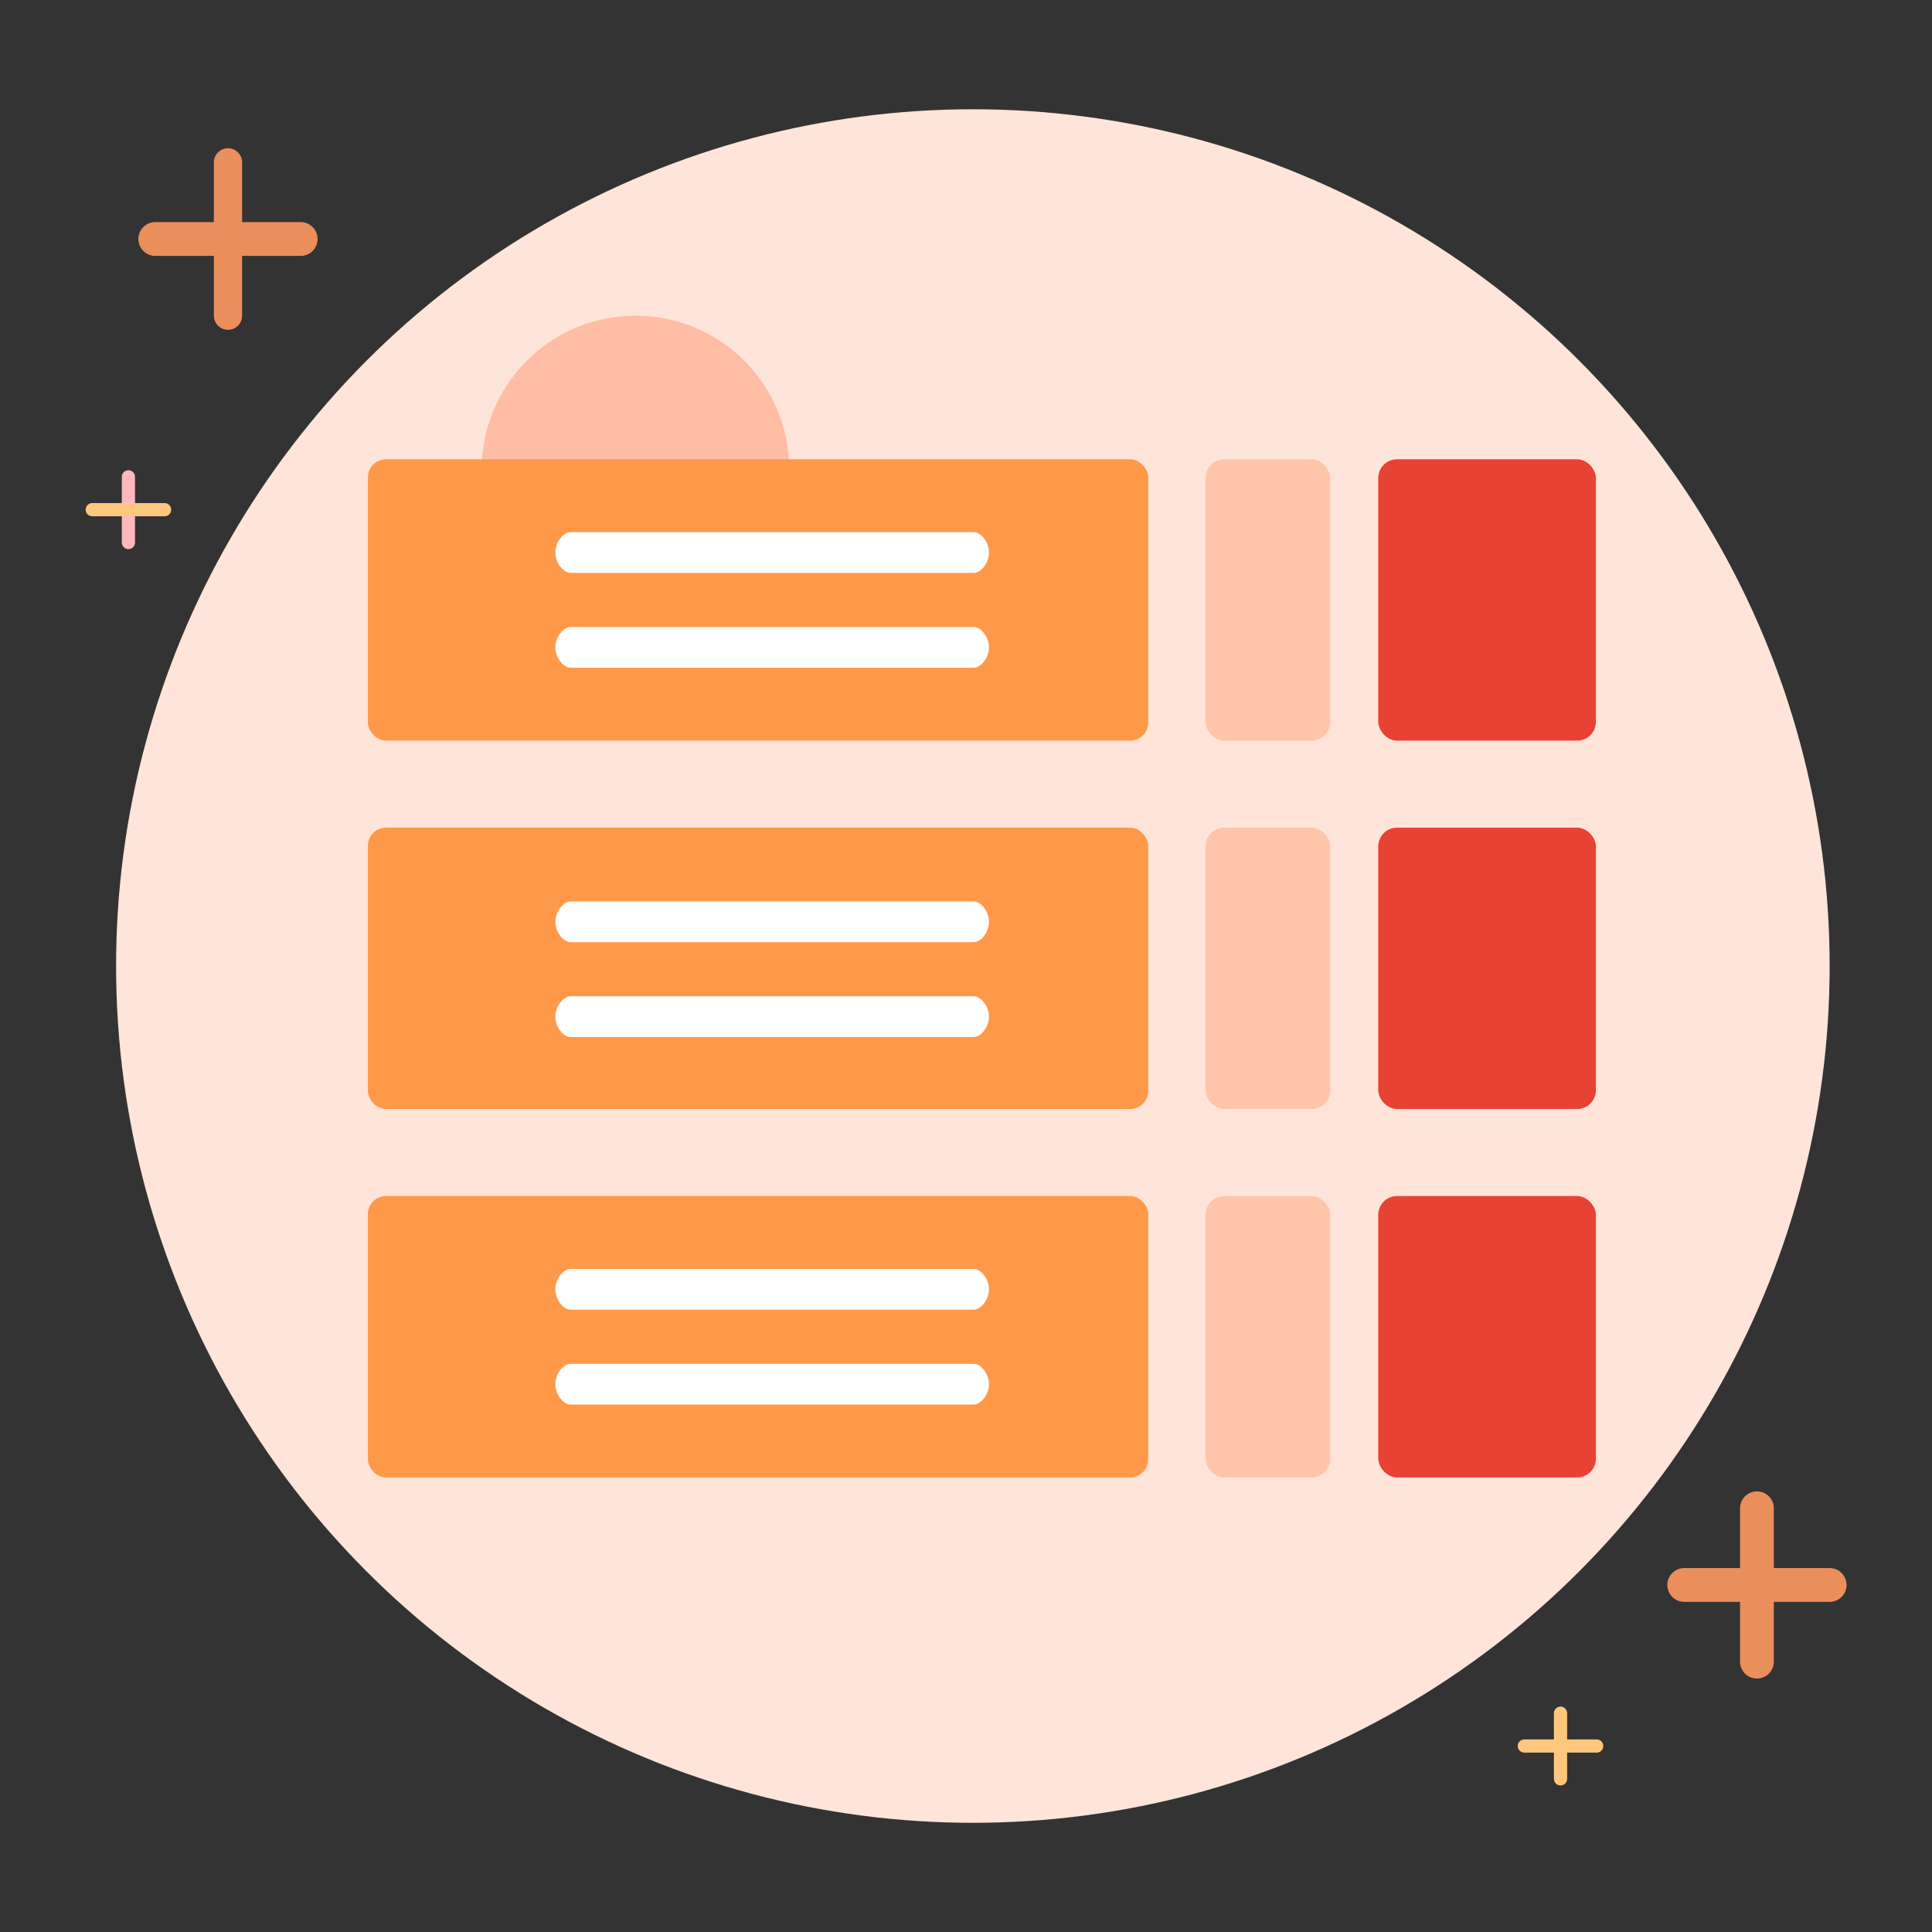 <svg xmlns="http://www.w3.org/2000/svg" viewBox="0 0 1024 1024"><rect x="0" y="0" width="1024" height="1024" fill="#333333" stroke="none"/><defs><style>.cls-1{fill:#ffe4d9;}.cls-2,.cls-3,.cls-4,.cls-5{fill:none;stroke-linecap:round;stroke-linejoin:round;}.cls-2,.cls-3{stroke:#ea8e5c;}.cls-2{stroke-width:14.96px;}.cls-3{stroke-width:17.92px;}.cls-4{stroke:#ffb8bd;}.cls-4,.cls-5{stroke-width:7px;}.cls-5{stroke:#ffc77d;}.cls-6{fill:#ffbda6;}.cls-7{fill:#ff994a;}.cls-8{fill:#ffc5ab;}.cls-9{fill:#e84234;}.cls-10{fill:#fff;fill-rule:evenodd;}</style></defs><title>面性字</title><g id="底备份"><circle class="cls-1" cx="515.64" cy="512.02" r="454.11"/><line class="cls-2" x1="120.84" y1="86.04" x2="120.84" y2="167.32"/><line class="cls-3" x1="159.37" y1="126.68" x2="82.3" y2="126.68"/><line class="cls-3" x1="931.22" y1="799.41" x2="931.22" y2="880.7"/><line class="cls-3" x1="969.75" y1="840.06" x2="892.68" y2="840.06"/><line class="cls-4" x1="68.06" y1="252.74" x2="68.06" y2="287.54"/><line class="cls-5" x1="87.24" y1="270.14" x2="48.89" y2="270.14"/><line class="cls-5" x1="827.11" y1="908.02" x2="827.11" y2="942.82"/><line class="cls-5" x1="846.29" y1="925.42" x2="807.93" y2="925.42"/><circle class="cls-6" cx="336.84" cy="248.83" r="81.51"/></g><g id="图层_5" data-name="图层 5"><rect class="cls-7" x="194.99" y="243.42" width="413.59" height="149.14" rx="9.57"/><rect class="cls-7" x="194.99" y="438.67" width="413.59" height="149.14" rx="9.57"/><rect class="cls-7" x="194.99" y="633.93" width="413.59" height="149.14" rx="9.57"/><rect class="cls-8" x="638.89" y="243.42" width="66.14" height="149.14" rx="9.96"/><rect class="cls-8" x="638.89" y="438.67" width="66.14" height="149.14" rx="9.96"/><rect class="cls-8" x="638.89" y="633.93" width="66.14" height="149.14" rx="9.96"/><rect class="cls-9" x="730.5" y="243.42" width="115.37" height="149.14" rx="9.96"/><rect class="cls-9" x="730.5" y="438.67" width="115.37" height="149.14" rx="9.96"/><rect class="cls-9" x="730.5" y="633.93" width="115.37" height="149.14" rx="9.96"/><path class="cls-10" d="M516,332.32H302.52c-4.08,0-8.16,5.4-8.16,10.8s4.08,10.8,8.16,10.8H516c4.08,0,8.16-5.4,8.16-10.8S520.09,332.32,516,332.32Z"/><path class="cls-10" d="M516,282.05H302.52c-4.08,0-8.16,5.4-8.16,10.8s4.08,10.8,8.16,10.8H516c4.08,0,8.16-5.4,8.16-10.8S520.09,282.05,516,282.05Z"/><path class="cls-10" d="M516,528.05H302.52c-4.08,0-8.16,5.4-8.16,10.8s4.08,10.8,8.16,10.8H516c4.08,0,8.16-5.4,8.16-10.8S520.09,528.05,516,528.05Z"/><path class="cls-10" d="M516,477.78H302.52c-4.08,0-8.16,5.4-8.16,10.8s4.08,10.8,8.16,10.8H516c4.08,0,8.16-5.4,8.16-10.8S520.09,477.78,516,477.78Z"/><path class="cls-10" d="M516,722.83H302.52c-4.08,0-8.16,5.4-8.16,10.8s4.08,10.8,8.16,10.8H516c4.08,0,8.16-5.4,8.16-10.8S520.09,722.83,516,722.83Z"/><path class="cls-10" d="M516,672.56H302.52c-4.08,0-8.16,5.4-8.16,10.8s4.08,10.8,8.16,10.8H516c4.08,0,8.16-5.4,8.16-10.8S520.09,672.56,516,672.56Z"/></g></svg>